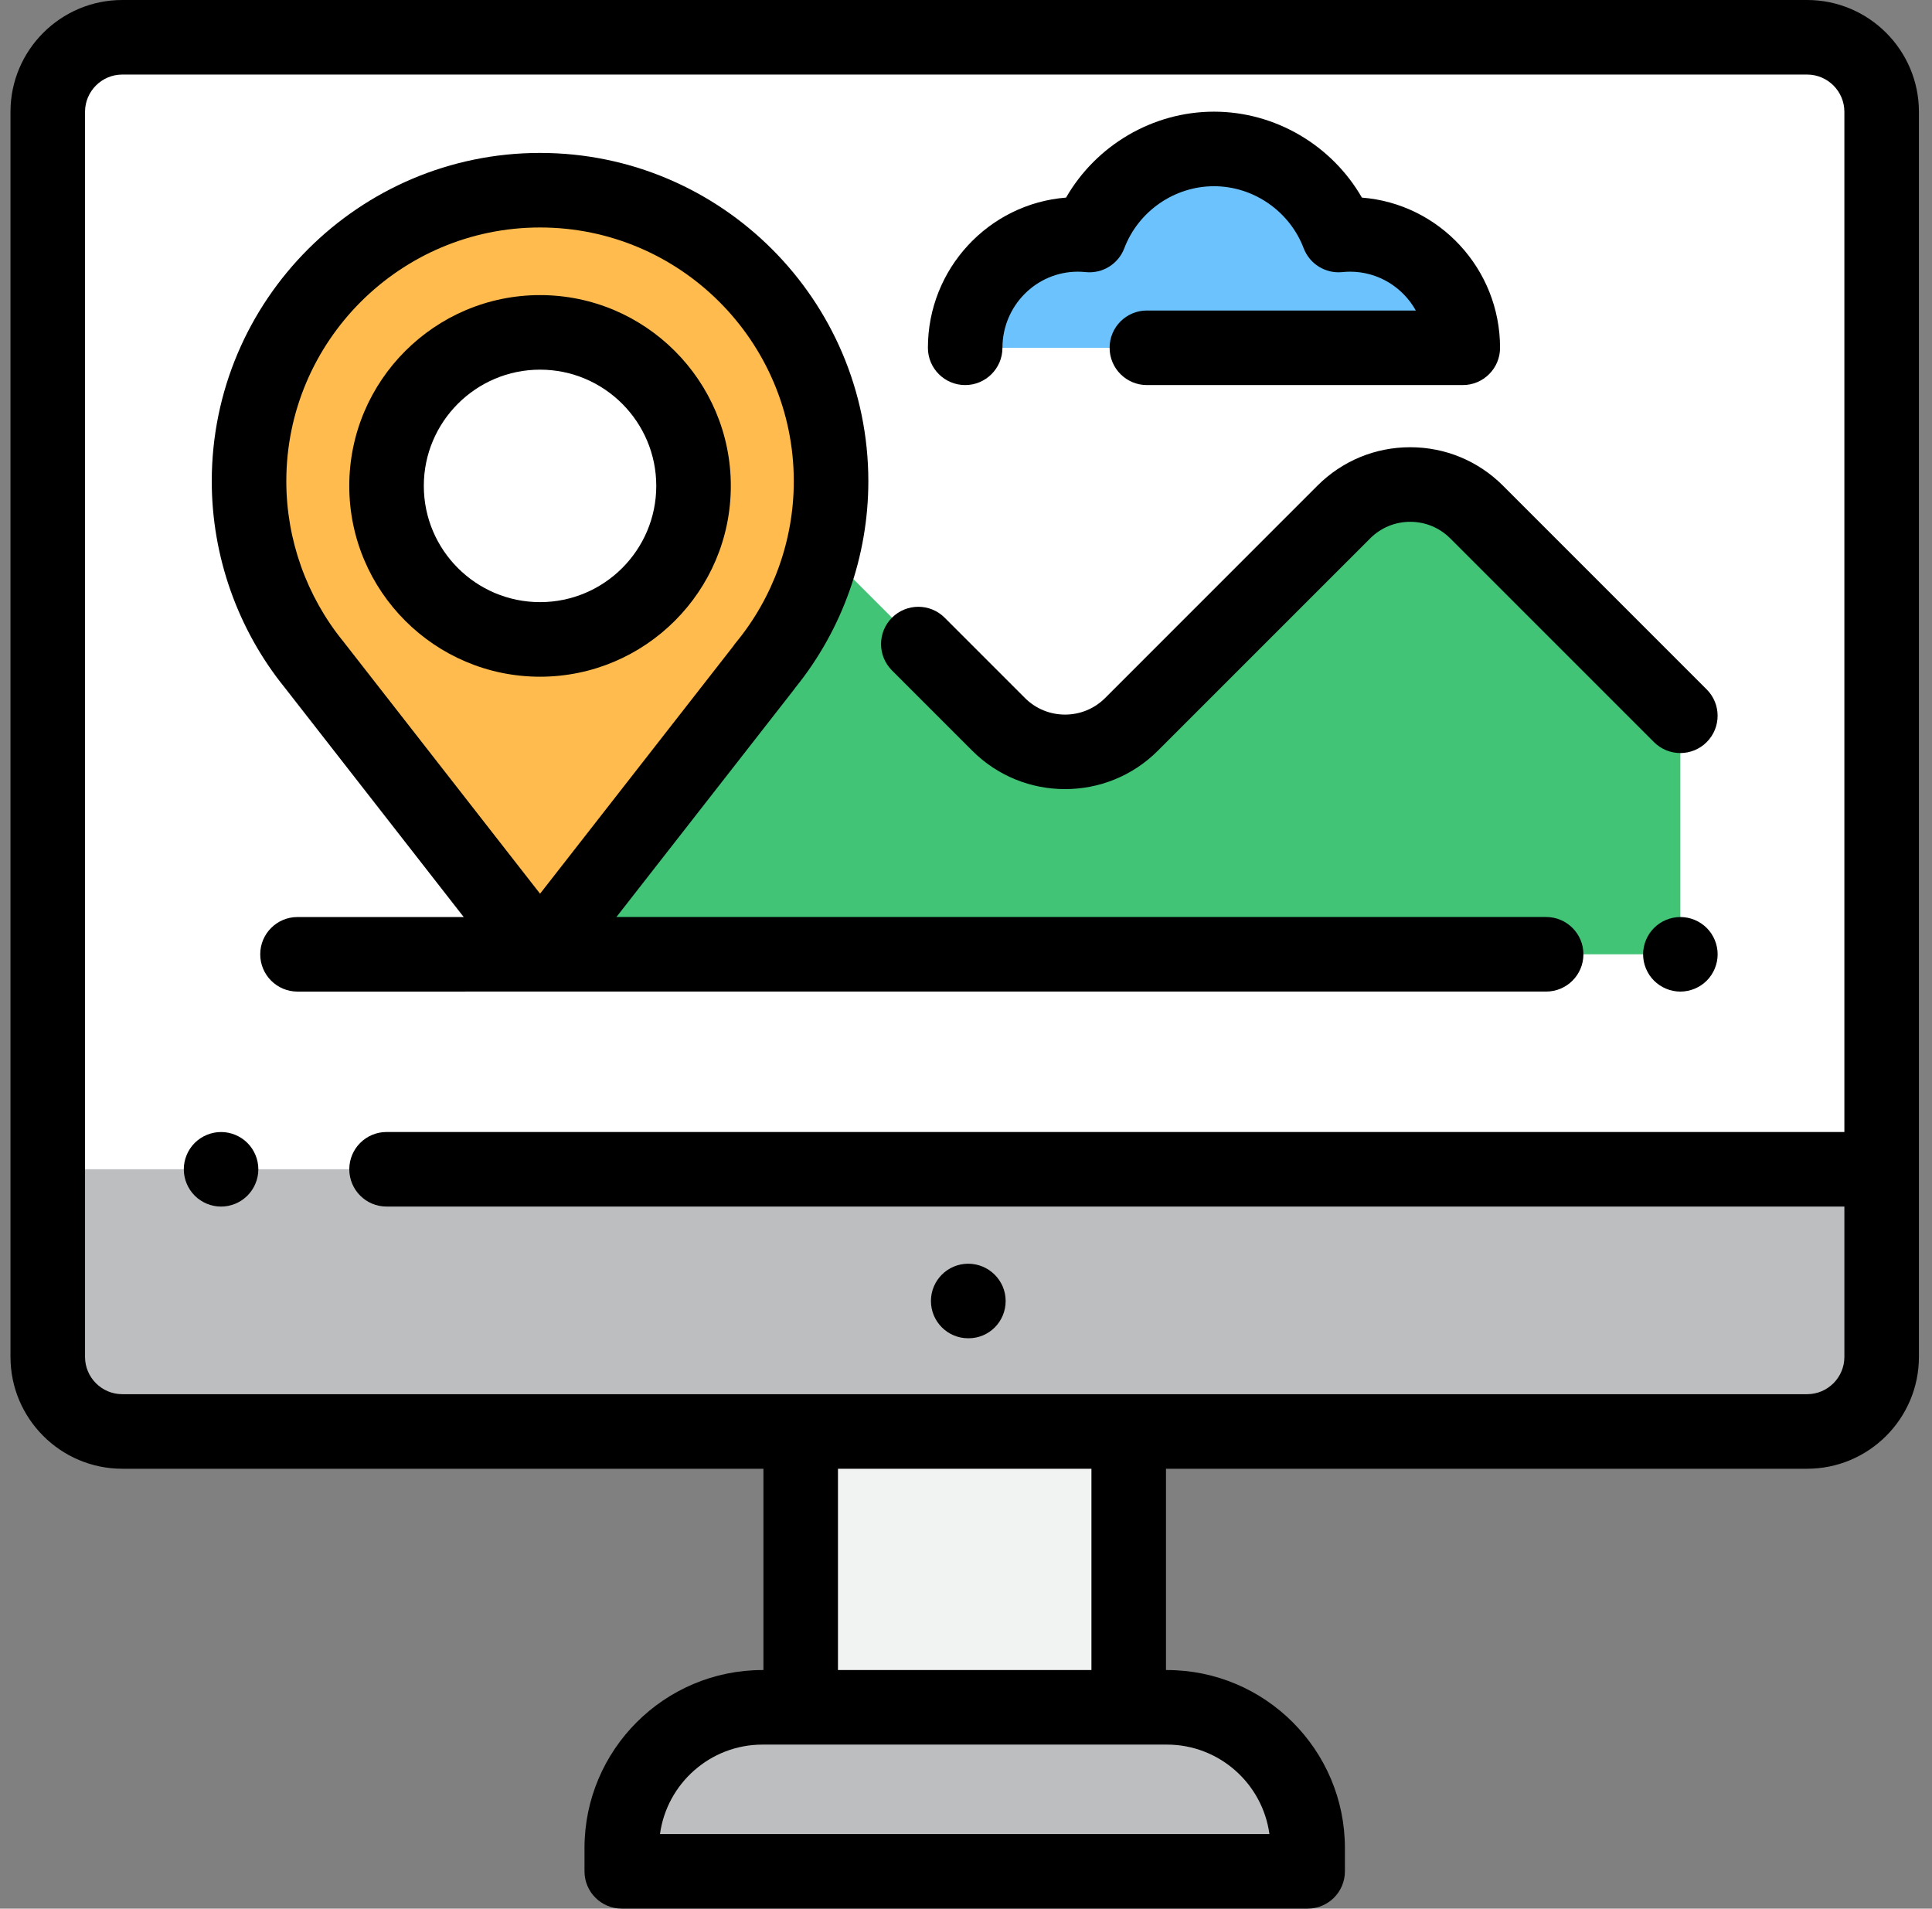 <svg xmlns="http://www.w3.org/2000/svg" width="82" height="81" viewBox="0 0 82 81" fill="none"><rect x="0" y="0" width="82" height="81" fill="#808080" stroke="none"/><g clip-path="url(#clip0_1037_146121)"><path d="M55.5 78.429V79.418H26.391V78.429C26.391 75.131 29.065 72.457 32.363 72.457H49.528C52.826 72.457 55.5 75.131 55.5 78.429Z" fill="#BCBEC0"></path><path d="M76.699 60.75H5.191C3.444 60.75 2.027 59.334 2.027 57.586V4.746C2.027 2.999 3.444 1.582 5.191 1.582H76.699C78.447 1.582 79.863 2.999 79.863 4.746V57.586C79.863 59.334 78.447 60.75 76.699 60.75Z" fill="#BCBEC0"></path><path d="M76.699 1.582H5.191C3.444 1.582 2.027 2.999 2.027 4.746V49.623H79.863V4.746C79.863 2.999 78.447 1.582 76.699 1.582Z" fill="white"></path><path d="M62.085 14.759C62.085 12.107 59.94 9.948 57.303 9.948C57.139 9.948 56.974 9.957 56.811 9.974C55.982 7.794 53.893 6.321 51.525 6.321C49.157 6.321 47.068 7.794 46.239 9.974C46.076 9.957 45.911 9.948 45.746 9.948C43.11 9.948 40.965 12.107 40.965 14.759H62.085Z" fill="#6BC2FC"></path><path d="M35.273 20.424C35.273 13.602 29.743 8.072 22.922 8.072C16.1 8.072 10.57 13.602 10.57 20.424C10.57 23.381 11.61 26.095 13.343 28.221H13.342L22.922 40.499L32.456 28.285H32.448C34.213 26.15 35.273 23.41 35.273 20.424Z" fill="#FFBB4D"></path><path d="M22.921 27.135C26.519 27.135 29.436 24.218 29.436 20.62C29.436 17.022 26.519 14.105 22.921 14.105C19.323 14.105 16.406 17.022 16.406 20.62C16.406 24.218 19.323 27.135 22.921 27.135Z" fill="white"></path><path d="M22.922 40.5L34.533 22.889L42.387 30.742C43.943 32.299 46.467 32.299 48.024 30.742L57.036 21.73C58.593 20.173 61.117 20.173 62.673 21.73L71.319 30.376V40.5H22.922Z" fill="#41C476"></path><path d="M47.906 60.75H33.984V72.457H47.906V60.75Z" fill="#F1F2F2"></path><path d="M41.267 31.861C42.352 32.947 43.778 33.489 45.204 33.489C46.63 33.489 48.056 32.947 49.141 31.861L58.154 22.849C58.608 22.395 59.212 22.145 59.854 22.145C60.496 22.145 61.099 22.395 61.553 22.849L70.2 31.495C70.818 32.113 71.819 32.113 72.437 31.495C73.055 30.877 73.055 29.875 72.437 29.258L63.791 20.611C62.739 19.56 61.341 18.98 59.854 18.98C58.366 18.98 56.968 19.56 55.916 20.611L46.904 29.624C45.967 30.561 44.441 30.561 43.504 29.624L40.095 26.215C39.477 25.597 38.476 25.597 37.858 26.215C37.24 26.833 37.24 27.834 37.858 28.452L41.267 31.861Z" fill="black"></path><path d="M31.018 20.622C31.018 16.157 27.386 12.524 22.921 12.524C18.457 12.524 14.824 16.157 14.824 20.622C14.824 25.086 18.457 28.719 22.921 28.719C27.386 28.718 31.018 25.086 31.018 20.622ZM22.921 25.554C20.201 25.554 17.988 23.342 17.988 20.621C17.988 17.901 20.201 15.688 22.921 15.688C25.642 15.688 27.854 17.901 27.854 20.621C27.854 23.342 25.642 25.554 22.921 25.554Z" fill="black"></path><path d="M76.699 0H5.191C2.574 0 0.445 2.129 0.445 4.746V57.586C0.445 60.203 2.574 62.332 5.191 62.332H32.402V70.875H32.363C28.197 70.875 24.808 74.264 24.808 78.429V79.418C24.808 80.292 25.517 81 26.39 81H55.5C56.373 81 57.082 80.292 57.082 79.418V78.429C57.082 74.264 53.693 70.875 49.528 70.875H49.488V62.332H76.699C79.316 62.332 81.445 60.203 81.445 57.586V4.746C81.445 2.129 79.316 0 76.699 0ZM53.878 77.836H28.012C28.303 75.695 30.143 74.039 32.363 74.039H33.984H47.906H49.528C51.747 74.039 53.587 75.695 53.878 77.836ZM46.324 70.875H35.566V62.332H46.324V70.875ZM76.699 59.168H5.191C4.319 59.168 3.609 58.458 3.609 57.586V4.746C3.609 3.874 4.319 3.164 5.191 3.164H76.699C77.572 3.164 78.281 3.874 78.281 4.746V48.041H16.407C15.533 48.041 14.825 48.749 14.825 49.623C14.825 50.497 15.533 51.205 16.407 51.205H78.281V57.586C78.281 58.458 77.572 59.168 76.699 59.168Z" fill="black"></path><path d="M9.383 48.042C8.967 48.042 8.559 48.211 8.264 48.505C7.97 48.8 7.801 49.206 7.801 49.624C7.801 50.04 7.97 50.447 8.264 50.742C8.559 51.037 8.967 51.206 9.383 51.206C9.799 51.206 10.207 51.037 10.501 50.742C10.795 50.448 10.965 50.04 10.965 49.624C10.965 49.206 10.796 48.8 10.501 48.505C10.207 48.211 9.8 48.042 9.383 48.042Z" fill="black"></path><path d="M41.094 53.631C40.22 53.631 39.512 54.339 39.512 55.213C39.512 56.087 40.22 56.795 41.094 56.795H41.109C41.983 56.795 42.683 56.087 42.683 55.213C42.683 54.339 41.968 53.631 41.094 53.631Z" fill="black"></path><path d="M22.922 42.081H65.623C66.496 42.081 67.205 41.373 67.205 40.499C67.205 39.626 66.496 38.917 65.623 38.917H26.163L33.703 29.259C33.722 29.233 33.741 29.207 33.759 29.181C35.757 26.711 36.855 23.607 36.855 20.424C36.855 12.741 30.604 6.49 22.922 6.49C15.239 6.49 8.988 12.741 8.988 20.424C8.988 23.605 10.089 26.715 12.087 29.184C12.09 29.188 12.092 29.191 12.095 29.194L19.681 38.918H12.627C11.753 38.918 11.045 39.626 11.045 40.5C11.045 41.373 11.753 42.082 12.627 42.082L22.922 42.081ZM14.569 27.221C13.011 25.309 12.152 22.895 12.152 20.424C12.152 14.485 16.983 9.654 22.922 9.654C28.86 9.654 33.691 14.485 33.691 20.424C33.691 22.922 32.816 25.356 31.229 27.278C31.191 27.323 31.156 27.371 31.124 27.42L22.922 37.928L14.617 27.283C14.602 27.262 14.586 27.242 14.569 27.221Z" fill="black"></path><path d="M71.32 38.918C70.904 38.918 70.496 39.087 70.202 39.382C69.908 39.676 69.738 40.084 69.738 40.5C69.738 40.916 69.907 41.324 70.202 41.618C70.496 41.913 70.904 42.082 71.32 42.082C71.736 42.082 72.145 41.913 72.439 41.618C72.733 41.324 72.902 40.916 72.902 40.5C72.902 40.084 72.733 39.676 72.439 39.382C72.145 39.087 71.736 38.918 71.32 38.918Z" fill="black"></path><path d="M40.965 16.342C41.838 16.342 42.547 15.633 42.547 14.76C42.547 12.979 43.982 11.53 45.746 11.53C45.852 11.53 45.964 11.536 46.08 11.548C46.793 11.62 47.463 11.205 47.718 10.537C48.317 8.961 49.847 7.903 51.525 7.903C53.203 7.903 54.733 8.961 55.332 10.536C55.587 11.205 56.261 11.62 56.97 11.548C57.086 11.536 57.198 11.53 57.303 11.53C58.499 11.53 59.543 12.195 60.092 13.178H48.677C47.803 13.178 47.095 13.886 47.095 14.76C47.095 15.633 47.803 16.342 48.677 16.342H62.085C62.959 16.342 63.667 15.633 63.667 14.76C63.667 11.403 61.08 8.643 57.803 8.386C56.527 6.167 54.127 4.739 51.525 4.739C48.924 4.739 46.523 6.167 45.247 8.386C41.97 8.643 39.383 11.403 39.383 14.76C39.383 15.633 40.091 16.342 40.965 16.342Z" fill="black"></path></g><defs><clipPath id="clip0_1037_146121"><rect width="81.158" height="81" fill="white" transform="translate(0.391)"></rect></clipPath></defs></svg>